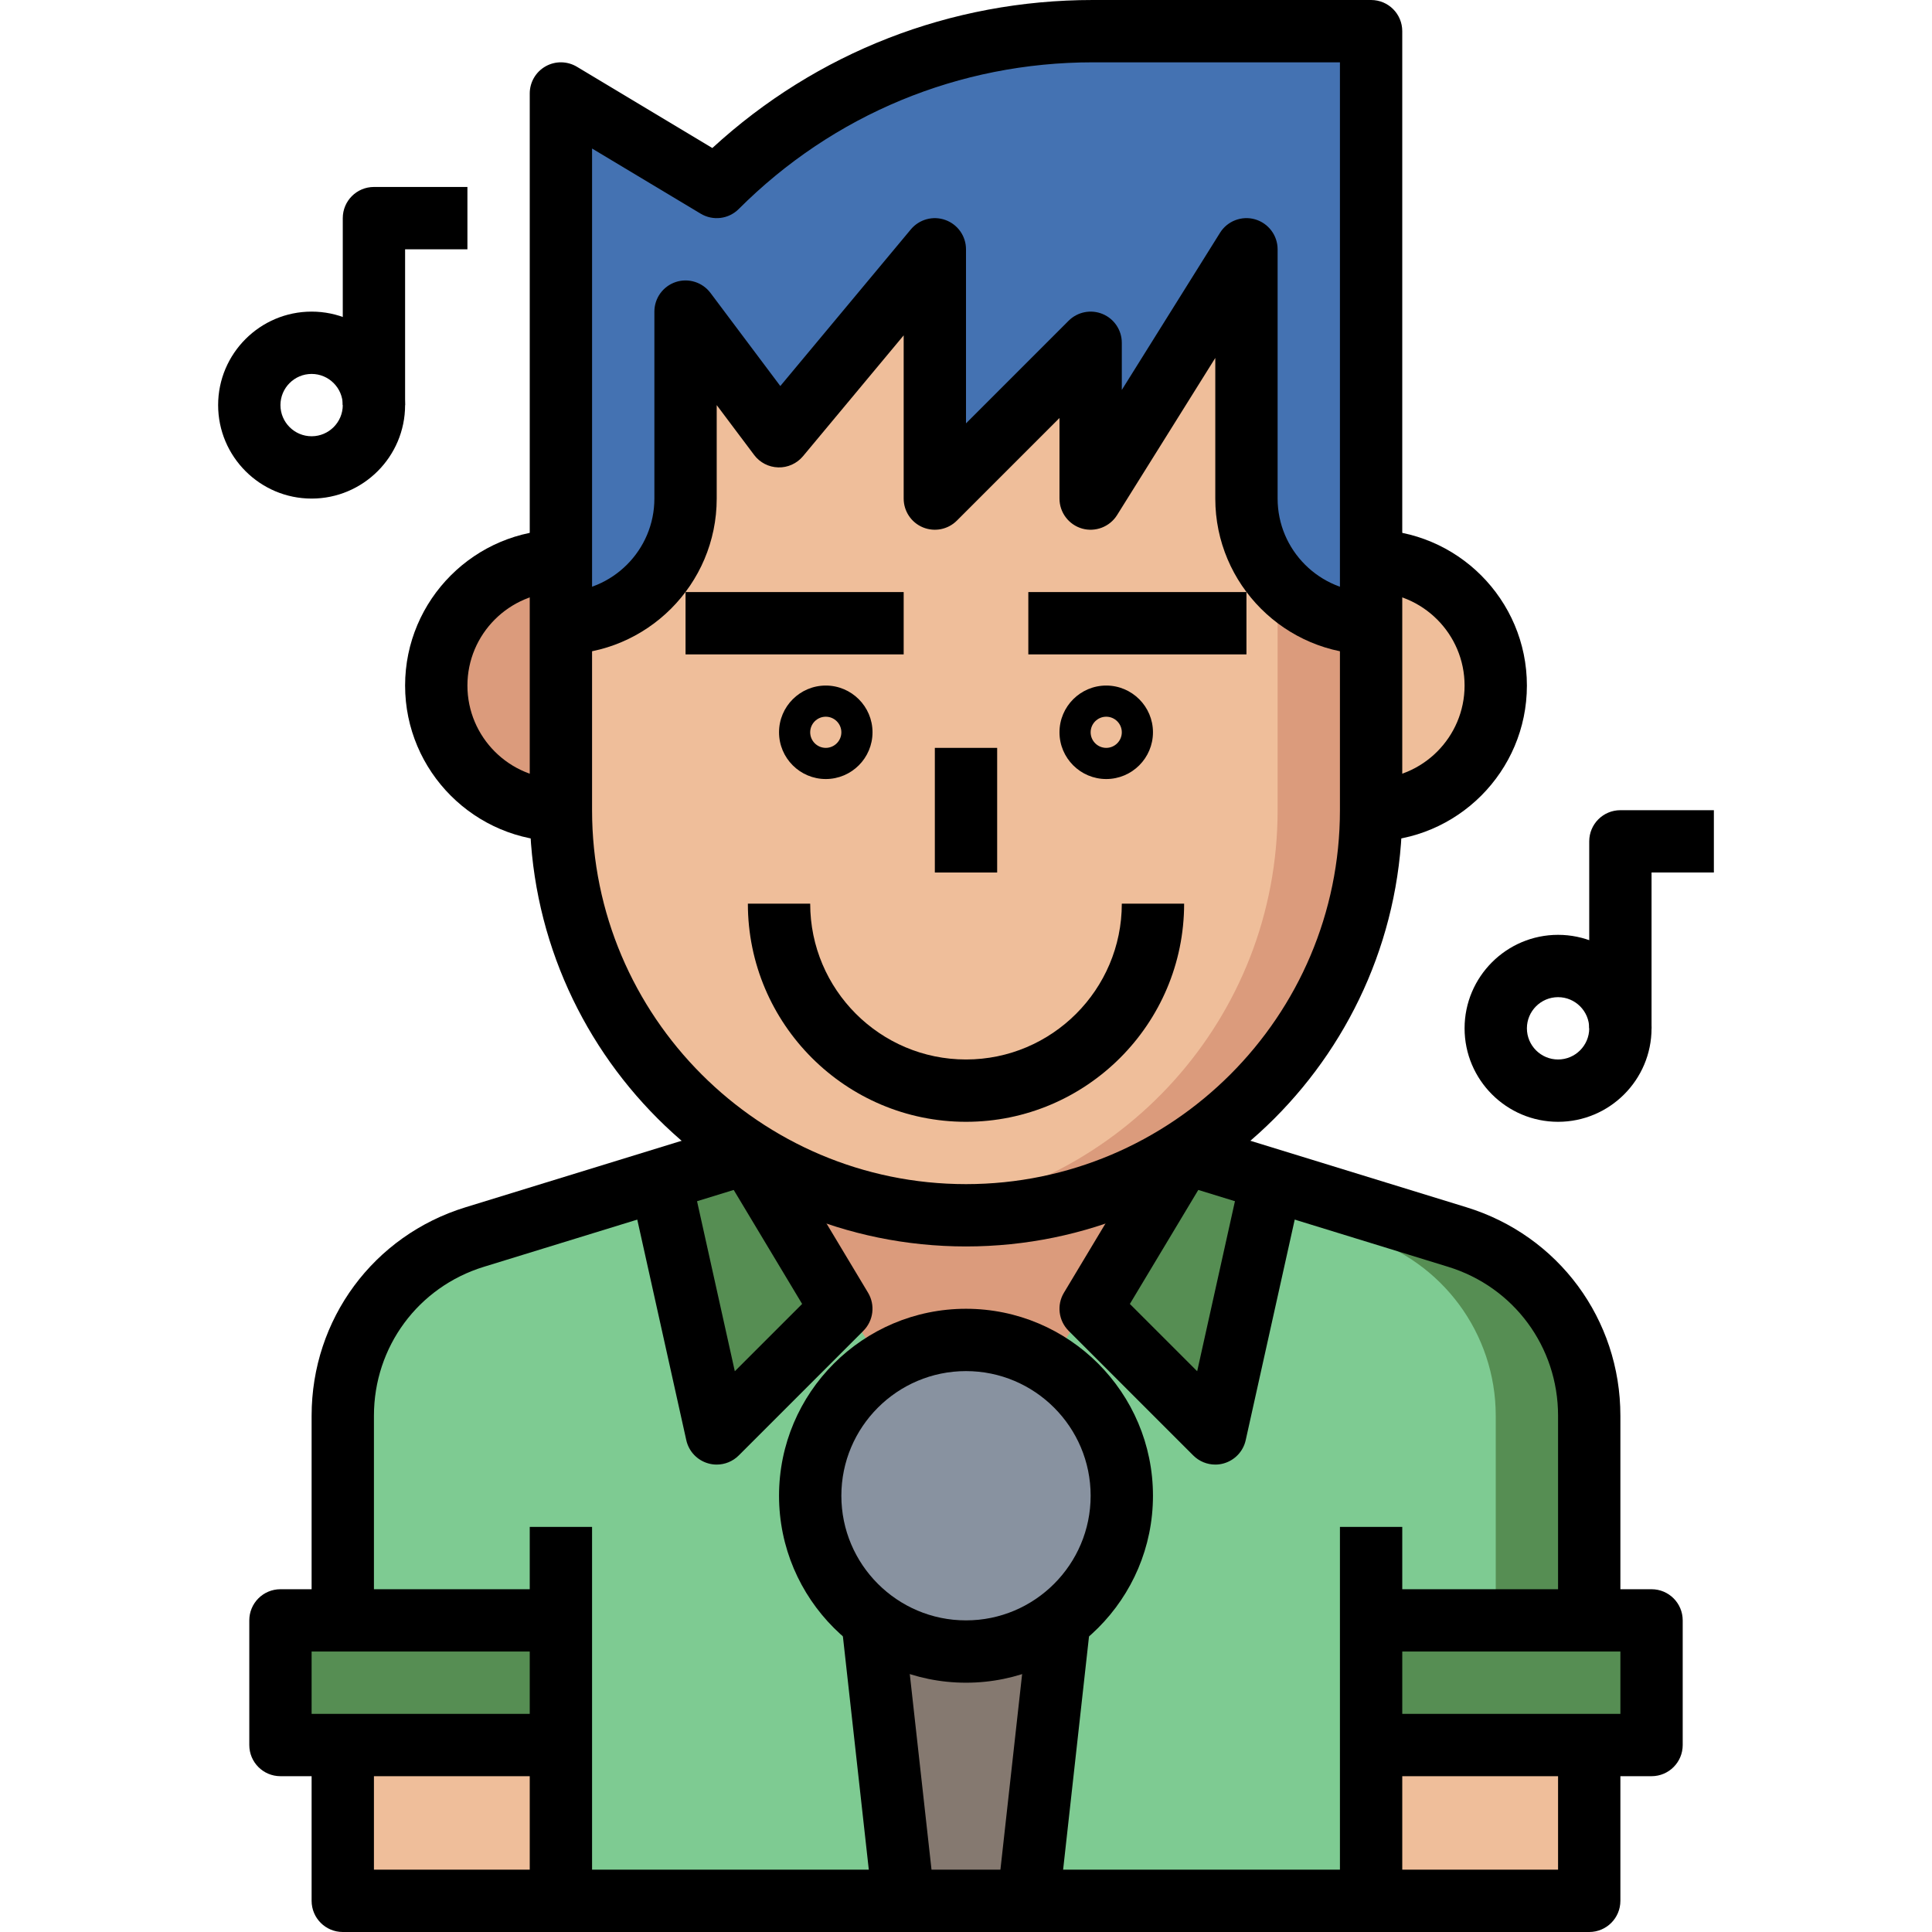 <svg width="496" height="496" viewBox="0 0 496 496" fill="none" xmlns="http://www.w3.org/2000/svg">
<path d="M192 296L121.879 317.574C101.742 323.77 88 342.375 88 363.449V488H408V363.449C408 342.375 394.258 323.77 374.121 317.566L304 296" fill="#568E53"/>
<path d="M350.121 317.574L280 296H192L121.879 317.574C101.742 323.77 88 342.375 88 363.449V488H384V363.449C384 342.375 370.258 323.77 350.121 317.574Z" fill="#7ECB92"/>
<path d="M192 296L248 384L304 296" fill="#DB9B7C"/>
<path d="M288 384C288 406.09 270.09 424 248 424C225.91 424 208 406.09 208 384C208 361.91 225.91 344 248 344C270.09 344 288 361.91 288 384Z" fill="#8892A0"/>
<path d="M272 416L264 488H232L224 416" fill="#857970"/>
<path d="M352 448H408V488H352V448Z" fill="#EFBE9A"/>
<path d="M88 448H144V488H88V448Z" fill="#EFBE9A"/>
<path d="M352 416H424V448H352" fill="#568E53"/>
<path d="M144 448H72V416H144" fill="#568E53"/>
<path d="M168 296L184 368L216 336L192 296" fill="#568E53"/>
<path d="M328 296L312 368L280 336L304 296" fill="#568E53"/>
<path d="M160 208H144C126.328 208 112 193.672 112 176C112 158.328 126.328 144 144 144H160" fill="#DB9B7C"/>
<path d="M336 208H352C369.672 208 384 193.672 384 176C384 158.328 369.672 144 352 144H336" fill="#EFBE9A"/>
<path d="M144 24V208C144 265.441 190.559 312 248 312C305.441 312 352 265.441 352 208V8H280.566C244.352 8 209.609 22.391 184 48L144 24Z" fill="#DB9B7C"/>
<path d="M169.559 39.336C166.266 42.07 163.055 44.945 160 48L144 38.398V208C144 261.375 184.223 305.297 236 311.258C287.777 305.297 328 261.375 328 208V8H280.566C244.352 8 209.609 22.391 184 48L169.559 39.336Z" fill="#EFBE9A"/>
<path d="M280.566 8C244.352 8 209.609 22.391 184 48L144 24V160C161.672 160 176 145.672 176 128V80L200 112L240 64V128L280 88V128L320 64V128C320 145.672 334.328 160 352 160V8H280.566Z" fill="#4472B2"/>
<path d="M248 320C186.238 320 136 269.762 136 208V24C136 21.121 137.543 18.457 140.055 17.039C142.559 15.617 145.641 15.656 148.121 17.145L182.879 38C209.602 13.449 244.047 0 280.566 0H352C356.426 0 360 3.586 360 8V208C360 269.762 309.762 320 248 320ZM152 38.129V208C152 260.938 195.062 304 248 304C300.938 304 344 260.938 344 208V16H280.566C246.223 16 213.938 29.375 189.656 53.656C187.07 56.258 183.039 56.754 179.879 54.855L152 38.129Z" fill="black"/>
<path d="M144 216C121.945 216 104 198.055 104 176C104 153.945 121.945 136 144 136V152C130.77 152 120 162.77 120 176C120 189.23 130.77 200 144 200V216Z" fill="black"/>
<path d="M352 216V200C365.23 200 376 189.23 376 176C376 162.77 365.23 152 352 152V136C374.055 136 392 153.945 392 176C392 198.055 374.055 216 352 216Z" fill="black"/>
<path d="M264 152H320V168H264V152Z" fill="black"/>
<path d="M176 152H232V168H176V152Z" fill="black"/>
<path d="M240 192H256V224H240V192Z" fill="black"/>
<path d="M212 200C205.383 200 200 194.617 200 188C200 181.383 205.383 176 212 176C218.617 176 224 181.383 224 188C224 194.617 218.617 200 212 200ZM212 184C209.801 184 208 185.793 208 188C208 190.207 209.801 192 212 192C214.199 192 216 190.207 216 188C216 185.793 214.199 184 212 184Z" fill="black"/>
<path d="M284 200C277.383 200 272 194.617 272 188C272 181.383 277.383 176 284 176C290.617 176 296 181.383 296 188C296 194.617 290.617 200 284 200ZM284 184C281.801 184 280 185.793 280 188C280 190.207 281.801 192 284 192C286.199 192 288 190.207 288 188C288 185.793 286.199 184 284 184Z" fill="black"/>
<path d="M248 288C217.129 288 192 262.879 192 232H208C208 254.055 225.945 272 248 272C270.055 272 288 254.055 288 232H304C304 262.879 278.871 288 248 288Z" fill="black"/>
<path d="M416 416H400V363.457C400 345.785 388.656 330.414 371.77 325.223L301.648 303.648L306.352 288.359L376.473 309.938C400.121 317.199 416 338.711 416 363.457V416Z" fill="black"/>
<path d="M408 496H88C83.574 496 80 492.414 80 488V448H96V480H400V448H416V488C416 492.414 412.426 496 408 496Z" fill="black"/>
<path d="M96 416H80V363.457C80 338.711 95.879 317.199 119.527 309.938L189.648 288.359L194.352 303.648L124.23 325.223C107.344 330.414 96 345.785 96 363.457V416Z" fill="black"/>
<path d="M352 168C329.945 168 312 150.055 312 128V91.895L286.785 132.239C284.895 135.266 281.199 136.664 277.801 135.696C274.367 134.703 272 131.567 272 128V107.313L245.656 133.657C243.367 135.946 239.938 136.625 236.938 135.391C233.945 134.153 232 131.231 232 128V86.098L206.152 117.121C204.586 119 202.215 120.071 199.801 119.992C197.352 119.93 195.07 118.754 193.609 116.801L184 104V128C184 150.055 166.055 168 144 168V152C157.23 152 168 141.231 168 128V80C168 76.551 170.199 73.504 173.473 72.406C176.742 71.321 180.328 72.45 182.398 75.2L200.328 99.106L233.848 58.879C236.016 56.289 239.566 55.336 242.719 56.481C245.887 57.625 248 60.633 248 64V108.688L274.344 82.344C276.641 80.055 280.07 79.375 283.062 80.61C286.055 81.848 288 84.77 288 88V100.106L313.215 59.762C315.105 56.727 318.801 55.328 322.199 56.305C325.633 57.297 328 60.434 328 64V128C328 141.231 338.77 152 352 152V168Z" fill="black"/>
<path d="M248 432C221.527 432 200 410.473 200 384C200 357.527 221.527 336 248 336C274.473 336 296 357.527 296 384C296 410.473 274.473 432 248 432ZM248 352C230.352 352 216 366.352 216 384C216 401.648 230.352 416 248 416C265.648 416 280 401.648 280 384C280 366.352 265.648 352 248 352Z" fill="black"/>
<path d="M216.039 416.895L231.941 415.129L239.938 487.125L224.035 488.895L216.039 416.895Z" fill="black"/>
<path d="M256.047 487.109L264.039 415.109L279.941 416.875L271.949 488.871L256.047 487.109Z" fill="black"/>
<path d="M184 376C183.246 376 182.496 375.895 181.77 375.68C178.961 374.863 176.824 372.586 176.191 369.734L160.191 297.734L175.816 294.266L188.648 352.039L205.93 334.762L185.137 300.113L198.855 291.879L222.855 331.879C224.742 335.031 224.246 339.055 221.656 341.656L189.656 373.656C188.137 375.176 186.098 376 184 376Z" fill="black"/>
<path d="M312 376C309.902 376 307.863 375.176 306.343 373.656L274.343 341.656C271.753 339.062 271.246 335.031 273.144 331.879L297.144 291.879L310.863 300.113L290.07 334.762L307.351 352.039L320.183 294.266L335.808 297.734L319.808 369.734C319.175 372.586 317.031 374.863 314.23 375.68C313.503 375.895 312.753 376 312 376Z" fill="black"/>
<path d="M136 392H152V488H136V392Z" fill="black"/>
<path d="M344 392H360V488H344V392Z" fill="black"/>
<path d="M424 456H352V440H416V424H352V408H424C428.426 408 432 411.586 432 416V448C432 452.414 428.426 456 424 456Z" fill="black"/>
<path d="M144 456H72C67.574 456 64 452.414 64 448V416C64 411.586 67.574 408 72 408H144V424H80V440H144V456Z" fill="black"/>
<path d="M400 288C386.77 288 376 277.23 376 264C376 250.77 386.77 240 400 240C413.23 240 424 250.77 424 264C424 277.23 413.23 288 400 288ZM400 256C395.586 256 392 259.594 392 264C392 268.406 395.586 272 400 272C404.414 272 408 268.406 408 264C408 259.594 404.414 256 400 256Z" fill="black"/>
<path d="M424 264H408V216C408 211.586 411.574 208 416 208H440V224H424V264Z" fill="black"/>
<path d="M80 128C66.769 128 56 117.23 56 104C56 90.769 66.769 80 80 80C93.231 80 104 90.769 104 104C104 117.23 93.231 128 80 128ZM80 96C75.586 96 72 99.594 72 104C72 108.406 75.586 112 80 112C84.414 112 88 108.406 88 104C88 99.594 84.414 96 80 96Z" fill="black"/>
<path d="M104 104H88V56C88 51.586 91.574 48 96 48H120V64H104V104Z" fill="black"/>
</svg>
